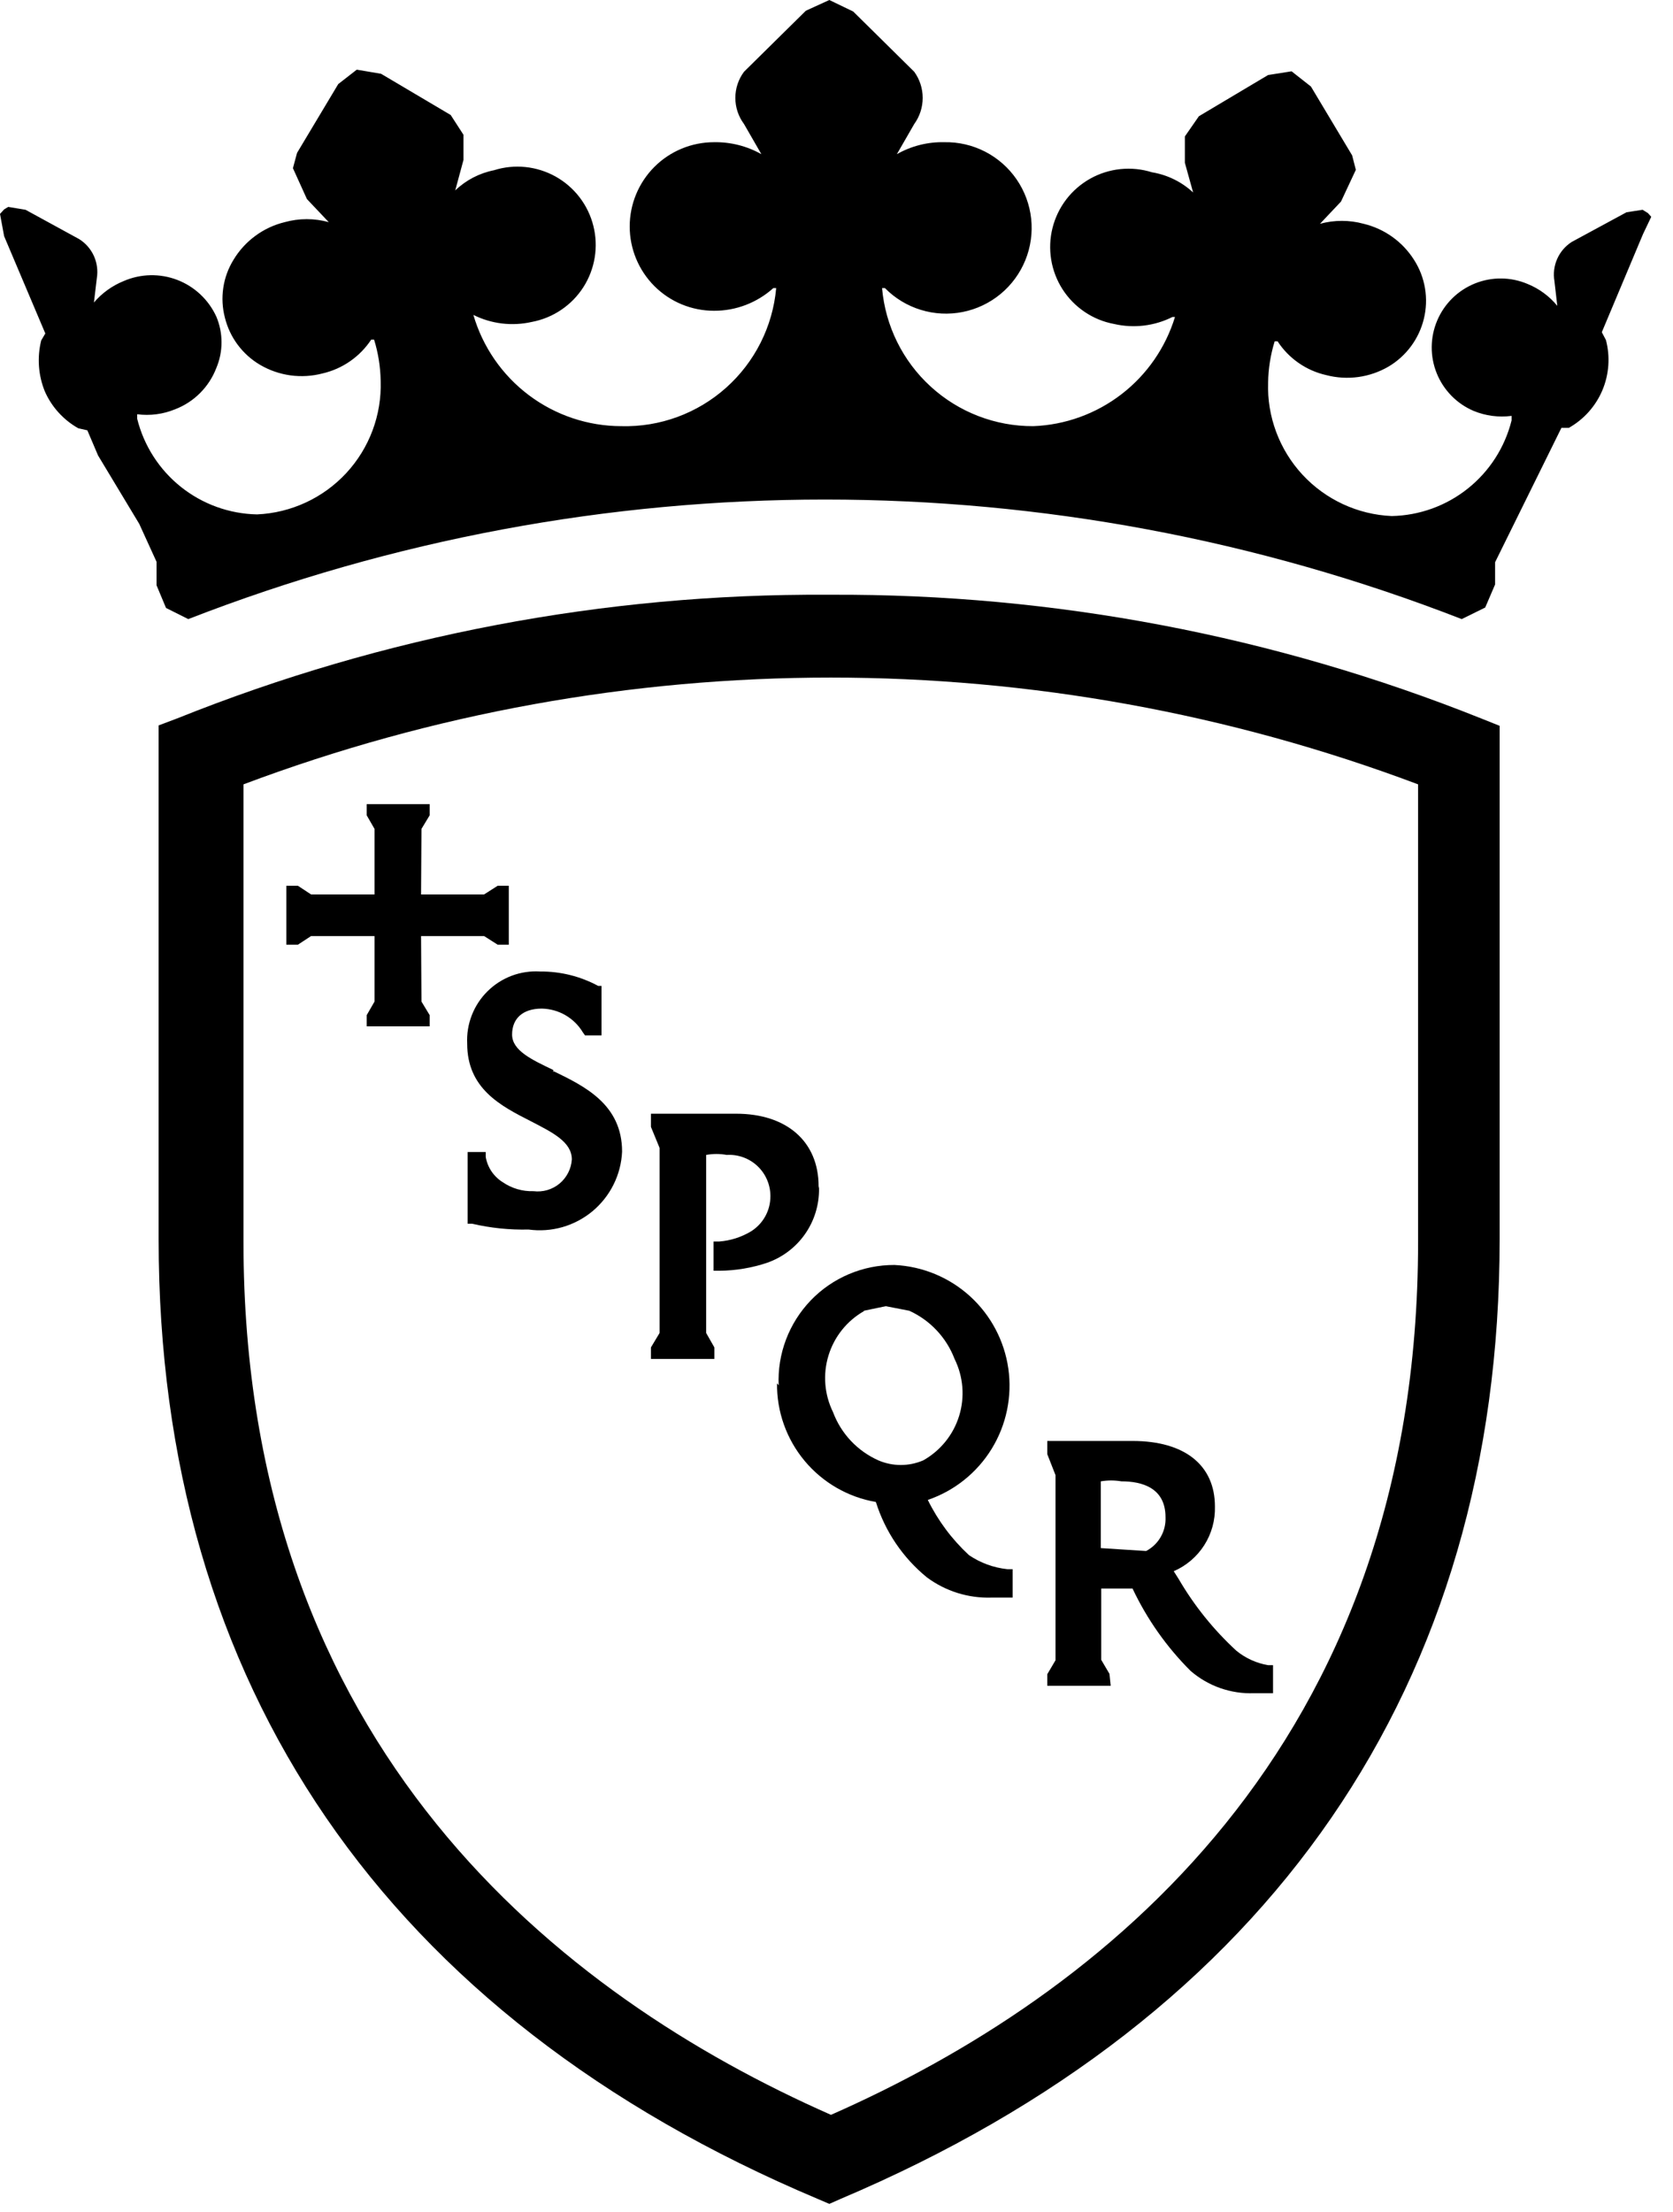 <?xml version="1.0" encoding="UTF-8"?>
<svg xmlns="http://www.w3.org/2000/svg" width="56" height="74" viewBox="0 0 56 74" fill="none">
  <path d="M18.52 35.883V35.8C17.803 35.456 17.141 35.152 17.141 34.614C17.141 34.077 17.5 33.746 18.134 33.746C18.413 33.751 18.686 33.827 18.927 33.967C19.169 34.107 19.37 34.306 19.513 34.546L19.582 34.642H20.134V32.987H20.023C19.426 32.665 18.758 32.499 18.079 32.505C17.756 32.485 17.432 32.533 17.128 32.647C16.825 32.761 16.549 32.938 16.319 33.166C16.089 33.393 15.909 33.667 15.792 33.969C15.674 34.271 15.622 34.594 15.638 34.918C15.638 36.421 16.755 37 17.762 37.511C18.479 37.883 19.141 38.2 19.141 38.793C19.131 38.949 19.089 39.101 19.018 39.239C18.947 39.378 18.849 39.501 18.729 39.601C18.609 39.7 18.469 39.774 18.32 39.818C18.17 39.861 18.013 39.874 17.858 39.855C17.49 39.867 17.128 39.761 16.824 39.552C16.676 39.459 16.549 39.336 16.451 39.191C16.354 39.046 16.288 38.883 16.259 38.71V38.545H15.652V40.944H15.804C16.423 41.088 17.058 41.153 17.693 41.138C18.073 41.19 18.459 41.162 18.828 41.057C19.196 40.951 19.538 40.77 19.833 40.525C20.127 40.279 20.368 39.975 20.538 39.632C20.709 39.289 20.806 38.914 20.823 38.531C20.823 36.945 19.555 36.338 18.534 35.842" fill="black"></path>
  <path d="M27.401 39.69C27.401 38.187 26.326 37.263 24.643 37.263H21.789V37.704L22.078 38.407V44.599L21.789 45.082V45.468H23.912V45.082L23.637 44.599V38.642C23.864 38.6 24.098 38.6 24.326 38.642C24.514 38.63 24.702 38.658 24.879 38.722C25.056 38.786 25.218 38.886 25.355 39.015C25.492 39.144 25.601 39.3 25.675 39.473C25.75 39.646 25.788 39.833 25.788 40.021C25.789 40.259 25.729 40.493 25.613 40.701C25.497 40.909 25.329 41.083 25.126 41.207C24.807 41.396 24.448 41.51 24.078 41.538H23.885V42.517H24.092C24.626 42.512 25.157 42.423 25.664 42.255C26.182 42.077 26.631 41.74 26.945 41.292C27.26 40.843 27.424 40.307 27.415 39.759" fill="black"></path>
  <path d="M14.094 31.319H16.204L16.659 31.608H17.031V29.636H16.659L16.204 29.926H14.094L14.108 27.733L14.383 27.278V26.905H12.274V27.278L12.536 27.733V29.926H10.412L9.971 29.636H9.584V31.608H9.971L10.412 31.319H12.536V33.511L12.274 33.966V34.339H14.383V33.966L14.108 33.511L14.094 31.319Z" fill="black"></path>
  <path d="M37.137 56.004L36.861 55.535V53.149H37.909C38.393 54.174 39.051 55.107 39.854 55.907C40.442 56.415 41.201 56.681 41.977 56.652H42.612V55.714H42.446C42.057 55.647 41.691 55.481 41.385 55.231C40.625 54.532 39.974 53.724 39.454 52.832L39.288 52.57C39.708 52.388 40.064 52.085 40.31 51.699C40.556 51.313 40.68 50.862 40.667 50.405C40.667 49.026 39.661 48.212 37.909 48.212H35.055V48.653L35.331 49.356V55.549L35.055 56.017V56.404H37.178L37.137 56.004ZM36.847 51.797V49.563C37.076 49.524 37.309 49.524 37.537 49.563C38.213 49.563 39.013 49.77 39.013 50.763C39.023 50.994 38.968 51.223 38.853 51.423C38.739 51.623 38.569 51.787 38.364 51.894L36.847 51.797Z" fill="black"></path>
  <path d="M26.009 46.282C25.998 47.23 26.326 48.15 26.932 48.877C27.539 49.605 28.384 50.093 29.318 50.254C29.629 51.245 30.223 52.122 31.028 52.778C31.649 53.238 32.407 53.476 33.179 53.453H33.703H33.897V52.502H33.717C33.258 52.453 32.818 52.292 32.435 52.033C31.866 51.507 31.398 50.88 31.056 50.185C31.946 49.881 32.703 49.276 33.195 48.474C33.687 47.672 33.884 46.724 33.752 45.792C33.619 44.861 33.166 44.004 32.47 43.371C31.774 42.738 30.879 42.368 29.939 42.324C29.416 42.322 28.899 42.426 28.418 42.629C27.936 42.833 27.501 43.132 27.139 43.508C26.777 43.885 26.495 44.331 26.31 44.819C26.125 45.308 26.041 45.829 26.064 46.351M28.918 43.855L29.649 43.703L30.435 43.855C31.134 44.172 31.679 44.752 31.952 45.468C32.245 46.061 32.3 46.743 32.105 47.374C31.91 48.005 31.48 48.537 30.904 48.861C30.667 48.963 30.411 49.016 30.152 49.016C29.894 49.016 29.638 48.963 29.401 48.861C29.054 48.706 28.741 48.484 28.48 48.207C28.22 47.93 28.017 47.604 27.884 47.248C27.594 46.658 27.539 45.981 27.732 45.353C27.924 44.725 28.348 44.194 28.918 43.869" fill="black"></path>
  <path d="M27.691 19.899C20.238 19.857 12.848 21.262 5.93 24.037L5.31 24.271V41.468C5.31 56.362 12.908 67.477 27.374 73.573L27.76 73.738L28.133 73.573C42.53 67.477 50.197 56.362 50.197 41.468V24.285L49.577 24.037C42.657 21.27 35.268 19.866 27.815 19.899M47.467 26.243V41.551C47.467 58.499 36.82 66.788 27.815 70.759C18.81 66.788 8.15 58.499 8.15 41.551V26.243C20.823 21.48 34.794 21.48 47.467 26.243Z" fill="black"></path>
  <path d="M55.272 7.254L55.161 7.13L54.982 7.019L54.444 7.102L52.61 8.095C52.395 8.232 52.226 8.43 52.123 8.663C52.02 8.896 51.988 9.154 52.031 9.405L52.127 10.233C51.863 9.91 51.521 9.659 51.135 9.502C50.571 9.262 49.936 9.256 49.368 9.485C48.801 9.714 48.347 10.159 48.108 10.722C47.868 11.286 47.862 11.921 48.091 12.489C48.32 13.056 48.765 13.51 49.328 13.749C49.729 13.914 50.166 13.971 50.597 13.915V14.066C50.372 14.967 49.858 15.768 49.132 16.346C48.407 16.925 47.511 17.248 46.584 17.266C45.445 17.216 44.372 16.718 43.597 15.882C42.823 15.045 42.409 13.937 42.447 12.798C42.455 12.33 42.529 11.866 42.667 11.419H42.764C43.138 11.993 43.722 12.399 44.391 12.55C44.742 12.642 45.108 12.663 45.468 12.614C45.828 12.564 46.174 12.444 46.487 12.26C46.778 12.086 47.031 11.856 47.232 11.584C47.433 11.312 47.578 11.003 47.659 10.674C47.742 10.338 47.756 9.988 47.699 9.647C47.642 9.305 47.516 8.979 47.328 8.688C46.944 8.085 46.341 7.655 45.646 7.488C45.168 7.357 44.663 7.357 44.184 7.488L44.887 6.744L45.384 5.682L45.26 5.199L43.881 2.896L43.233 2.386L42.447 2.51L40.13 3.889L39.661 4.565V5.447L39.937 6.44C39.554 6.084 39.074 5.849 38.558 5.764C38.217 5.657 37.858 5.621 37.502 5.658C37.147 5.695 36.803 5.804 36.492 5.978C36.18 6.153 35.907 6.389 35.69 6.673C35.473 6.957 35.317 7.282 35.23 7.629C35.143 7.975 35.129 8.336 35.186 8.688C35.244 9.041 35.373 9.378 35.566 9.679C35.759 9.979 36.011 10.237 36.308 10.437C36.604 10.637 36.938 10.774 37.289 10.839C37.949 10.992 38.642 10.909 39.247 10.605H39.33C39.016 11.631 38.391 12.534 37.541 13.189C36.691 13.844 35.658 14.218 34.586 14.259C33.317 14.264 32.092 13.792 31.155 12.936C30.217 12.081 29.636 10.904 29.525 9.64H29.622C29.955 9.978 30.367 10.228 30.821 10.367C31.275 10.507 31.757 10.532 32.223 10.439C32.688 10.347 33.124 10.14 33.49 9.838C33.857 9.535 34.142 9.146 34.321 8.706C34.5 8.267 34.567 7.789 34.516 7.317C34.465 6.845 34.297 6.392 34.028 6.001C33.759 5.61 33.397 5.291 32.975 5.074C32.552 4.857 32.082 4.748 31.607 4.758C31.052 4.745 30.504 4.884 30.021 5.158L30.601 4.151C30.786 3.896 30.885 3.59 30.885 3.275C30.885 2.961 30.786 2.654 30.601 2.4L28.56 0.386L27.76 0L26.974 0.359L24.905 2.4C24.716 2.652 24.614 2.96 24.614 3.275C24.614 3.591 24.716 3.898 24.905 4.151L25.485 5.158C25.001 4.886 24.453 4.748 23.899 4.758C23.151 4.758 22.433 5.055 21.904 5.584C21.376 6.113 21.078 6.83 21.078 7.578C21.078 8.326 21.376 9.043 21.904 9.572C22.433 10.101 23.151 10.398 23.899 10.398C24.632 10.401 25.34 10.13 25.884 9.64H25.981C25.866 10.925 25.265 12.117 24.302 12.975C23.339 13.834 22.085 14.293 20.796 14.259C19.679 14.257 18.593 13.892 17.701 13.221C16.809 12.55 16.158 11.608 15.845 10.536C16.451 10.839 17.143 10.921 17.803 10.771C18.154 10.705 18.488 10.568 18.784 10.368C19.081 10.168 19.333 9.91 19.526 9.61C19.719 9.309 19.848 8.972 19.906 8.619C19.964 8.267 19.949 7.906 19.862 7.56C19.776 7.213 19.619 6.888 19.402 6.604C19.185 6.32 18.912 6.084 18.601 5.909C18.289 5.735 17.945 5.626 17.59 5.589C17.234 5.552 16.875 5.588 16.535 5.696C16.047 5.793 15.597 6.027 15.238 6.371L15.514 5.351V4.51L15.086 3.848L12.756 2.469L11.942 2.331L11.322 2.813L9.943 5.116L9.805 5.627L10.274 6.661L11.005 7.433C10.522 7.299 10.012 7.299 9.529 7.433C9.175 7.519 8.842 7.674 8.549 7.89C8.255 8.105 8.007 8.376 7.819 8.688C7.641 8.975 7.523 9.296 7.474 9.63C7.424 9.965 7.443 10.306 7.529 10.633C7.611 10.959 7.756 11.267 7.958 11.537C8.159 11.806 8.412 12.034 8.702 12.205C9.015 12.389 9.361 12.509 9.721 12.559C10.081 12.608 10.447 12.586 10.798 12.494C11.465 12.34 12.047 11.935 12.425 11.364H12.522C12.66 11.81 12.734 12.275 12.742 12.743C12.78 13.882 12.366 14.99 11.592 15.827C10.817 16.663 9.744 17.16 8.605 17.211C7.678 17.193 6.782 16.87 6.056 16.291C5.331 15.713 4.816 14.912 4.592 14.011V13.86C5.022 13.916 5.46 13.859 5.861 13.694C6.174 13.574 6.459 13.389 6.697 13.151C6.934 12.914 7.119 12.629 7.24 12.315C7.356 12.042 7.415 11.749 7.415 11.453C7.415 11.157 7.356 10.864 7.24 10.591C6.981 10.027 6.511 9.586 5.931 9.364C5.351 9.143 4.707 9.157 4.137 9.405C3.753 9.561 3.412 9.807 3.144 10.122L3.241 9.309C3.282 9.056 3.248 8.797 3.143 8.564C3.037 8.331 2.865 8.134 2.648 7.999L0.855 7.019L0.276 6.923L0.138 7.006L0 7.157L0.138 7.902L1.517 11.157L1.379 11.391C1.238 11.96 1.281 12.559 1.503 13.101C1.733 13.62 2.125 14.05 2.62 14.329L2.924 14.398L3.282 15.239L4.661 17.528L5.24 18.797V19.583L5.557 20.341L6.302 20.714C20.01 15.381 35.22 15.381 48.928 20.714L49.714 20.327L50.045 19.555V18.811L52.265 14.315H52.514C53.016 14.032 53.411 13.59 53.636 13.058C53.86 12.526 53.902 11.935 53.755 11.377L53.617 11.115L54.996 7.833L55.272 7.254Z" fill="black"></path>
</svg>
